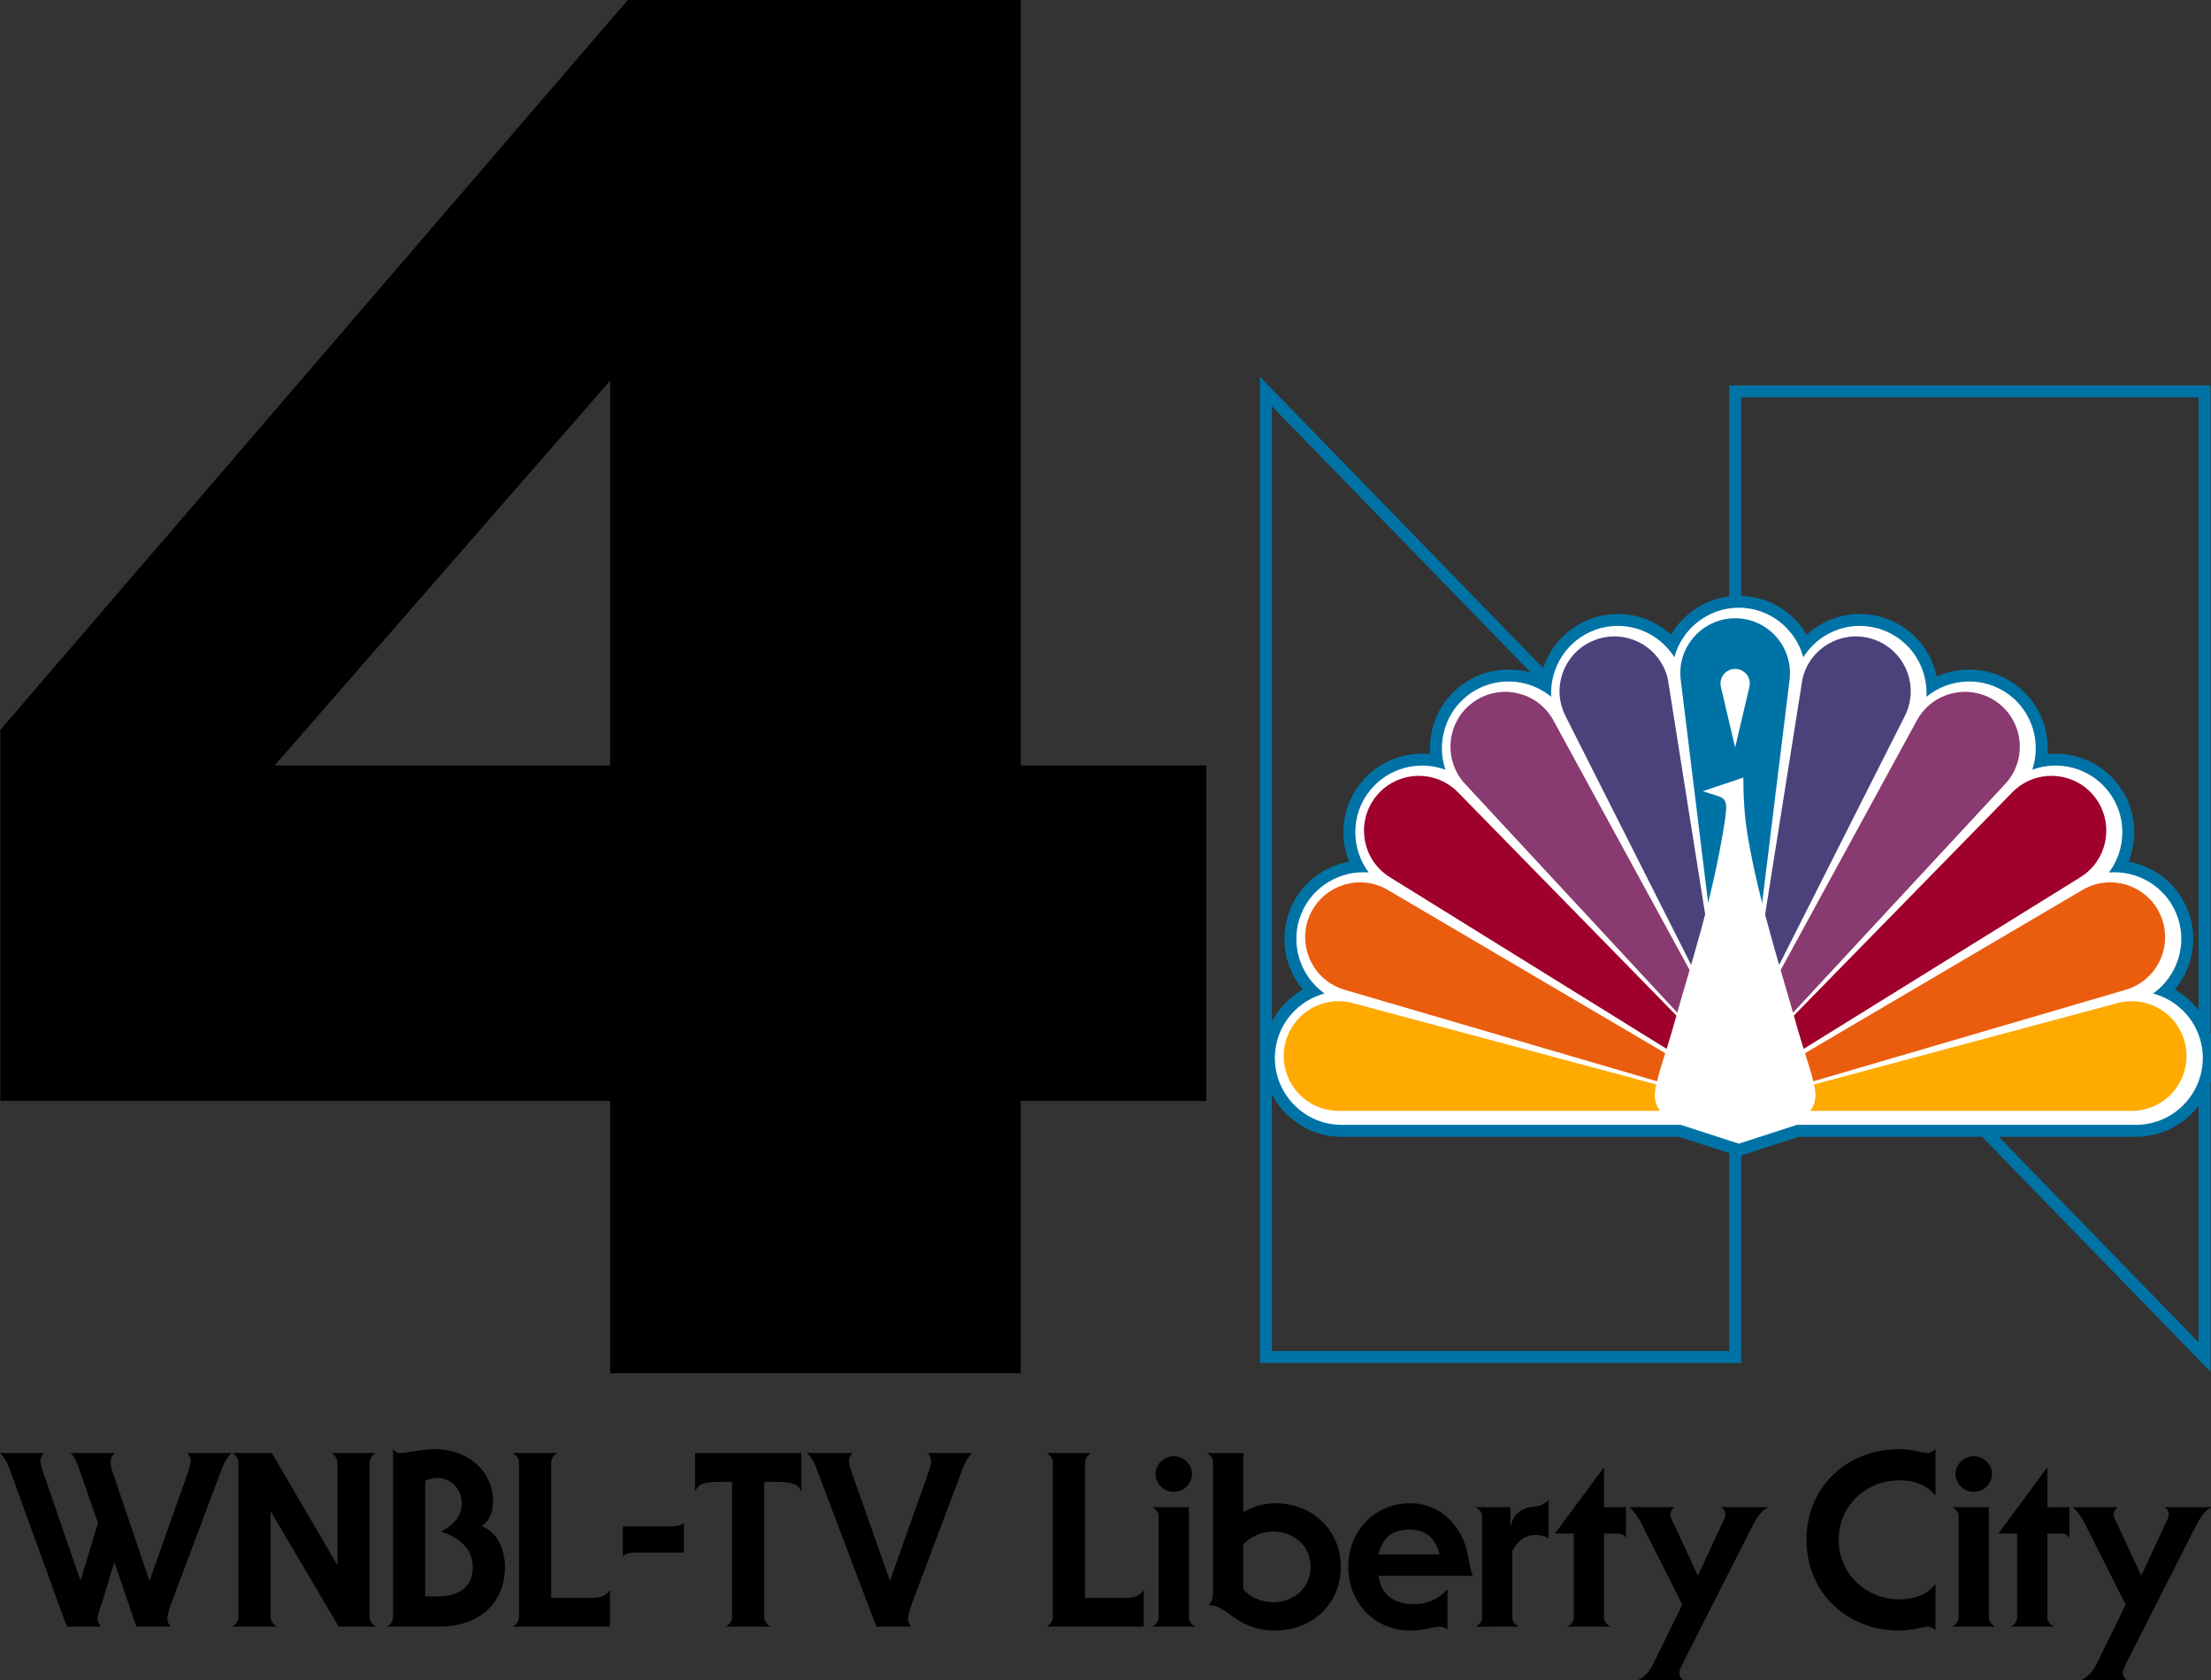<?xml version="1.0" encoding="UTF-8" standalone="no"?>
<!-- Created with Inkscape (http://www.inkscape.org/) -->

<svg
   width="1513.021"
   height="1150.065"
   viewBox="0 0 400.32 304.288"
   version="1.1"
   id="svg835"
   inkscape:version="1.2.2 (732a01da63, 2022-12-09)"
   sodipodi:docname="WNBL-TV (1979-1980).svg"
   xmlns:inkscape="http://www.inkscape.org/namespaces/inkscape"
   xmlns:sodipodi="http://sodipodi.sourceforge.net/DTD/sodipodi-0.dtd"
   xmlns="http://www.w3.org/2000/svg"
   xmlns:svg="http://www.w3.org/2000/svg"
   xmlns:rdf="http://www.w3.org/1999/02/22-rdf-syntax-ns#"
   xmlns:cc="http://creativecommons.org/ns#"
   xmlns:dc="http://purl.org/dc/elements/1.1/">
  <rect x="0" y="0" width="400.32" height="304.288" fill="#333333" stroke="none"/>
  <defs
     id="defs829">
    <clipPath
       clipPathUnits="userSpaceOnUse"
       id="clipPath1251">
      <rect
         style="opacity:1;fill:#ffffff;fill-opacity:1;stroke:none;stroke-width:5;stroke-linecap:square;stroke-linejoin:miter;stroke-miterlimit:4;stroke-dasharray:none;stroke-dashoffset:0;stroke-opacity:1"
         id="rect1253"
         width="181.504"
         height="115.888"
         x="13.686"
         y="558.615" />
    </clipPath>
  </defs>
  <sodipodi:namedview
     id="base"
     pagecolor="#ffffff"
     bordercolor="#666666"
     borderopacity="1.0"
     inkscape:pageopacity="0.0"
     inkscape:pageshadow="2"
     inkscape:zoom="0.5"
     inkscape:cx="778"
     inkscape:cy="452"
     inkscape:document-units="mm"
     inkscape:current-layer="text303"
     showgrid="false"
     showguides="true"
     inkscape:guide-bbox="true"
     inkscape:snap-smooth-nodes="true"
     inkscape:snap-nodes="false"
     inkscape:snap-object-midpoints="true"
     units="px"
     fit-margin-top="0"
     fit-margin-left="0"
     fit-margin-right="0"
     fit-margin-bottom="0"
     inkscape:window-width="1920"
     inkscape:window-height="1137"
     inkscape:window-x="-8"
     inkscape:window-y="-8"
     inkscape:window-maximized="1"
     inkscape:showpageshadow="2"
     inkscape:pagecheckerboard="true"
     inkscape:deskcolor="#d1d1d1" />
  <g
     inkscape:label="Layer 1"
     inkscape:groupmode="layer"
     id="layer1"
     transform="translate(365.01,-532.566)">
    <g
       id="g1404"
       transform="matrix(0.513,0,0,0.513,-93.008,366.344)">
      <g
         id="g1358"
         transform="matrix(1.268,0,0,1.268,-34.08,-143.633)">
        <path
           sodipodi:nodetypes="ccccc"
           inkscape:connector-curvature="0"
           id="path1354"
           d="M -38.93,477.785 V 746.612 H 91.702 V 612.198 Z"
           style="opacity:1;fill:none;fill-opacity:1;stroke:#0073a6;stroke-width:3.319;stroke-linecap:square;stroke-linejoin:miter;stroke-miterlimit:4;stroke-dasharray:none;stroke-dashoffset:0;stroke-opacity:1" />
        <path
           style="opacity:1;fill:none;fill-opacity:1;stroke:#0073a6;stroke-width:3.319;stroke-linecap:square;stroke-linejoin:miter;stroke-miterlimit:4;stroke-dasharray:none;stroke-dashoffset:0;stroke-opacity:1"
           d="M 222.334,746.612 V 477.785 H 91.702 V 612.198 Z"
           id="path1356"
           inkscape:connector-curvature="0"
           sodipodi:nodetypes="ccccc" />
      </g>
      <g
         id="g1402"
         transform="matrix(1.683,0,0,1.683,-107.696,320.734)"
         style="stroke-width:0.753">
        <path
           sodipodi:nodetypes="cccscccccccccscccscccccccccsccc"
           inkscape:connector-curvature="0"
           id="path1407"
           transform="matrix(0.265,0,0,0.265,-444.129,-77.356)"
           d="m 2104.621,780.295 c -24.364,1.9e-4 -44.95,16.703 -51.025,39.211 -9.68,-15.404 -26.573,-24.779 -44.522,-24.828 -6.05,-0.015 -12.211,1.016 -18.193,3.188 -22.464,8.154 -36.071,30.176 -34.719,52.939 -18.351,-15.161 -45.455,-16.524 -65.332,-1.691 -18.774,14.01 -25.555,38.319 -18.408,59.434 -21.053,-7.81 -45.727,-1.55 -60.213,17.053 -14.94,19.187 -14.451,45.637 -0.496,64.25 -22.169,-1.801 -44.069,10.616 -53.137,32.166 -9.759,23.193 -1.565,49.614 18.174,63.635 -20.211,5.434 -36.209,22.656 -38.906,44.625 -3.546,28.884 17.165,55.42 46.06,58.947 2.13,0.26 4.281,0.395 6.441,0.395 h 268.318 l 45.957,14.895 45.955,-14.895 h 268.318 c 2.161,0 4.311,-0.135 6.441,-0.395 28.895,-3.527 49.609,-30.063 46.062,-58.947 -2.698,-21.969 -18.695,-39.191 -38.906,-44.625 19.739,-14.02 27.933,-40.442 18.174,-63.635 -9.068,-21.55 -30.967,-33.967 -53.137,-32.166 13.955,-18.613 14.444,-45.063 -0.496,-64.25 -14.486,-18.603 -39.159,-24.862 -60.213,-17.053 7.147,-21.114 0.364,-45.424 -18.41,-59.434 -19.877,-14.833 -46.979,-13.469 -65.33,1.691 1.352,-22.763 -12.255,-44.784 -34.719,-52.938 -5.983,-2.171 -12.144,-3.206 -18.193,-3.189 -17.949,0.049 -34.842,9.425 -44.522,24.828 -6.075,-22.508 -26.661,-39.211 -51.025,-39.211 z"
           style="color:#000000;font-style:normal;font-variant:normal;font-weight:normal;font-stretch:normal;font-size:medium;line-height:normal;font-family:sans-serif;font-variant-ligatures:normal;font-variant-position:normal;font-variant-caps:normal;font-variant-numeric:normal;font-variant-alternates:normal;font-feature-settings:normal;text-indent:0;text-align:start;text-decoration:none;text-decoration-line:none;text-decoration-style:solid;text-decoration-color:#000000;letter-spacing:normal;word-spacing:normal;text-transform:none;writing-mode:lr-tb;direction:ltr;text-orientation:mixed;dominant-baseline:auto;baseline-shift:baseline;text-anchor:start;white-space:normal;shape-padding:0;clip-rule:nonzero;display:inline;overflow:visible;visibility:visible;opacity:1;isolation:auto;mix-blend-mode:normal;color-interpolation:sRGB;color-interpolation-filters:linearRGB;solid-color:#000000;solid-opacity:1;vector-effect:none;fill:#ffffff;fill-opacity:1;fill-rule:nonzero;stroke:#0073a6;stroke-width:18.898;stroke-linecap:square;stroke-linejoin:miter;stroke-miterlimit:4;stroke-dasharray:none;stroke-dashoffset:0;stroke-opacity:1;color-rendering:auto;image-rendering:auto;shape-rendering:auto;text-rendering:auto;enable-background:accumulate" />
        <path
           style="color:#000000;font-style:normal;font-variant:normal;font-weight:normal;font-stretch:normal;font-size:medium;line-height:normal;font-family:sans-serif;font-variant-ligatures:normal;font-variant-position:normal;font-variant-caps:normal;font-variant-numeric:normal;font-variant-alternates:normal;font-feature-settings:normal;text-indent:0;text-align:start;text-decoration:none;text-decoration-line:none;text-decoration-style:solid;text-decoration-color:#000000;letter-spacing:normal;word-spacing:normal;text-transform:none;writing-mode:lr-tb;direction:ltr;text-orientation:mixed;dominant-baseline:auto;baseline-shift:baseline;text-anchor:start;white-space:normal;shape-padding:0;clip-rule:nonzero;display:inline;overflow:visible;visibility:visible;opacity:1;isolation:auto;mix-blend-mode:normal;color-interpolation:sRGB;color-interpolation-filters:linearRGB;solid-color:#000000;solid-opacity:1;vector-effect:none;fill:#ffffff;fill-opacity:1;fill-rule:nonzero;stroke:none;stroke-width:14.234;stroke-linecap:square;stroke-linejoin:miter;stroke-miterlimit:4;stroke-dasharray:none;stroke-dashoffset:0;stroke-opacity:1;color-rendering:auto;image-rendering:auto;shape-rendering:auto;text-rendering:auto;enable-background:accumulate"
           d="m 2104.621,780.295 c -24.364,1.9e-4 -44.95,16.703 -51.025,39.211 -9.68,-15.404 -26.573,-24.779 -44.522,-24.828 -6.05,-0.015 -12.211,1.016 -18.193,3.188 -22.464,8.154 -36.071,30.176 -34.719,52.939 -18.351,-15.161 -45.455,-16.524 -65.332,-1.691 -18.774,14.01 -25.555,38.319 -18.408,59.434 -21.053,-7.81 -45.727,-1.55 -60.213,17.053 -14.94,19.187 -14.451,45.637 -0.496,64.25 -22.169,-1.801 -44.069,10.616 -53.137,32.166 -9.759,23.193 -1.565,49.614 18.174,63.635 -20.211,5.434 -36.209,22.656 -38.906,44.625 -3.546,28.884 17.165,55.42 46.06,58.947 2.13,0.26 4.281,0.395 6.441,0.395 h 268.318 l 45.957,14.895 45.955,-14.895 h 268.318 c 2.161,0 4.311,-0.135 6.441,-0.395 28.895,-3.527 49.609,-30.063 46.062,-58.947 -2.698,-21.969 -18.695,-39.191 -38.906,-44.625 19.739,-14.02 27.933,-40.442 18.174,-63.635 -9.068,-21.55 -30.967,-33.967 -53.137,-32.166 13.955,-18.613 14.444,-45.063 -0.496,-64.25 -14.486,-18.603 -39.159,-24.862 -60.213,-17.053 7.147,-21.114 0.364,-45.424 -18.41,-59.434 -19.877,-14.833 -46.979,-13.469 -65.33,1.691 1.352,-22.763 -12.255,-44.784 -34.719,-52.938 -5.983,-2.171 -12.144,-3.206 -18.193,-3.189 -17.949,0.049 -34.842,9.425 -44.522,24.828 -6.075,-22.508 -26.661,-39.211 -51.025,-39.211 z"
           transform="matrix(0.265,0,0,0.265,-444.129,-77.356)"
           id="path1362"
           inkscape:connector-curvature="0"
           sodipodi:nodetypes="cccscccccccccscccscccccccccsccc" />
        <path
           inkscape:connector-curvature="0"
           style="opacity:1;fill:#0073a6;fill-opacity:1;stroke:none;stroke-width:0.151;stroke-linecap:square;stroke-linejoin:miter;stroke-miterlimit:4;stroke-dasharray:none;stroke-dashoffset:0;stroke-opacity:0.636"
           d="m 112.823,131.635 c -6.35,6e-5 -11.498,5.148 -11.498,11.498 0.005,0.469 0.029,0.936 0.086,1.401 l 11.412,92.946 11.412,-92.946 c 0.057,-0.465 0.081,-0.933 0.086,-1.401 -5e-5,-6.35 -5.148,-11.498 -11.498,-11.498 z"
           id="path1364" />
        <g
           style="fill:#ffaa01;fill-opacity:1;stroke-width:0.753"
           id="g1370"
           transform="translate(-170.921,-42.333)">
          <path
             sodipodi:nodetypes="csscsscc"
             inkscape:connector-curvature="0"
             style="opacity:1;fill:#ffaa01;fill-opacity:1;stroke:none;stroke-width:0.151;stroke-linecap:square;stroke-linejoin:miter;stroke-miterlimit:4;stroke-dasharray:none;stroke-dashoffset:0;stroke-opacity:0.636"
             d="m 189.164,264.389 c 0.774,-6.303 6.511,-10.789 12.814,-10.011 0.465,0.058 0.928,0.135 1.381,0.256 l 84.502,22.654 -87.283,-1.5e-4 c -0.469,0 -0.936,-0.029 -1.401,-0.086 -6.303,-0.769 -10.785,-6.511 -10.011,-12.814 z"
             id="path1366" />
          <path
             id="path1368"
             d="m 378.323,264.389 c -0.774,-6.303 -6.511,-10.789 -12.814,-10.011 -0.465,0.058 -0.928,0.135 -1.381,0.256 l -84.502,22.654 87.283,-1.5e-4 c 0.469,0 0.936,-0.029 1.401,-0.086 6.303,-0.769 10.785,-6.511 10.011,-12.814 z"
             style="opacity:1;fill:#ffaa01;fill-opacity:1;stroke:none;stroke-width:0.151;stroke-linecap:square;stroke-linejoin:miter;stroke-miterlimit:4;stroke-dasharray:none;stroke-dashoffset:0;stroke-opacity:0.636"
             inkscape:connector-curvature="0"
             sodipodi:nodetypes="csscsscc" />
        </g>
        <g
           style="fill:#ea5d0e;fill-opacity:1;stroke-width:0.753"
           id="g1376"
           transform="translate(-170.921,-42.333)">
          <path
             id="path1372"
             d="m 194.473,236.405 c 2.463,-5.853 9.206,-8.605 15.057,-6.139 0.432,0.182 0.856,0.382 1.259,0.623 l 79.981,47.061 -88.833,-26.023 c -0.45,-0.132 -0.893,-0.283 -1.325,-0.465 -5.855,-2.459 -8.601,-9.204 -6.139,-15.057 z"
             style="opacity:1;fill:#ea5d0e;fill-opacity:1;stroke:none;stroke-width:0.151;stroke-linecap:square;stroke-linejoin:miter;stroke-miterlimit:4;stroke-dasharray:none;stroke-dashoffset:0;stroke-opacity:0.636"
             inkscape:connector-curvature="0"
             sodipodi:nodetypes="csscssc" />
          <path
             sodipodi:nodetypes="csscssc"
             inkscape:connector-curvature="0"
             style="opacity:1;fill:#ea5d0e;fill-opacity:1;stroke:none;stroke-width:0.151;stroke-linecap:square;stroke-linejoin:miter;stroke-miterlimit:4;stroke-dasharray:none;stroke-dashoffset:0;stroke-opacity:0.636"
             d="m 373.014,236.405 c -2.463,-5.853 -9.206,-8.605 -15.057,-6.139 -0.432,0.182 -0.856,0.382 -1.259,0.623 l -79.981,47.061 88.833,-26.023 c 0.45,-0.132 0.893,-0.283 1.325,-0.465 5.855,-2.459 8.601,-9.204 6.139,-15.057 z"
             id="path1374" />
        </g>
        <g
           style="fill:#9f002c;fill-opacity:1;stroke-width:0.753"
           id="g1382"
           transform="translate(-170.921,-42.333)">
          <path
             sodipodi:nodetypes="csscssc"
             inkscape:connector-curvature="0"
             style="opacity:1;fill:#9f002c;fill-opacity:1;stroke:none;stroke-width:0.151;stroke-linecap:square;stroke-linejoin:miter;stroke-miterlimit:4;stroke-dasharray:none;stroke-dashoffset:0;stroke-opacity:0.636"
             d="m 208.334,211.457 c 3.901,-5.01 11.129,-5.913 16.136,-2.008 0.37,0.288 0.727,0.592 1.053,0.929 l 66.469,67.943 -80.492,-49.934 c -0.398,-0.247 -0.788,-0.506 -1.158,-0.793 -5.013,-3.898 -5.909,-11.126 -2.008,-16.136 z"
             id="path1378" />
          <path
             id="path1380"
             d="m 359.153,211.457 c -3.901,-5.01 -11.129,-5.913 -16.136,-2.008 -0.37,0.288 -0.727,0.592 -1.053,0.929 l -66.469,67.943 80.492,-49.934 c 0.398,-0.247 0.788,-0.506 1.158,-0.793 5.013,-3.898 5.909,-11.126 2.008,-16.136 z"
             style="opacity:1;fill:#9f002c;fill-opacity:1;stroke:none;stroke-width:0.151;stroke-linecap:square;stroke-linejoin:miter;stroke-miterlimit:4;stroke-dasharray:none;stroke-dashoffset:0;stroke-opacity:0.636"
             inkscape:connector-curvature="0"
             sodipodi:nodetypes="csscssc" />
        </g>
        <g
           style="fill:#893a70;fill-opacity:1;stroke-width:0.753"
           id="g1388"
           transform="translate(-170.921,-42.333)">
          <path
             id="path1384"
             d="m 228.662,191.683 c 5.089,-3.798 12.297,-2.753 16.092,2.339 0.28,0.376 0.544,0.763 0.769,1.175 l 44.224,81.066 -62.517,-67.416 c -0.319,-0.344 -0.626,-0.696 -0.907,-1.072 -3.801,-5.087 -2.751,-12.294 2.339,-16.092 z"
             style="opacity:1;fill:#893a70;fill-opacity:1;stroke:none;stroke-width:0.151;stroke-linecap:square;stroke-linejoin:miter;stroke-miterlimit:4;stroke-dasharray:none;stroke-dashoffset:0;stroke-opacity:0.636"
             inkscape:connector-curvature="0"
             sodipodi:nodetypes="csscssc" />
          <path
             sodipodi:nodetypes="csscssc"
             inkscape:connector-curvature="0"
             style="opacity:1;fill:#893a70;fill-opacity:1;stroke:none;stroke-width:0.151;stroke-linecap:square;stroke-linejoin:miter;stroke-miterlimit:4;stroke-dasharray:none;stroke-dashoffset:0;stroke-opacity:0.636"
             d="m 338.824,191.683 c -5.089,-3.798 -12.297,-2.753 -16.092,2.339 -0.28,0.376 -0.544,0.763 -0.769,1.175 l -44.224,81.066 62.517,-67.416 c 0.319,-0.344 0.626,-0.696 0.907,-1.072 3.801,-5.087 2.751,-12.294 -2.339,-16.092 z"
             id="path1386" />
        </g>
        <g
           style="fill:#4b427c;fill-opacity:1;stroke-width:0.753"
           id="g1394"
           transform="translate(-170.921,-42.333)">
          <path
             sodipodi:nodetypes="csscssc"
             inkscape:connector-curvature="0"
             style="opacity:1;fill:#4b427c;fill-opacity:1;stroke:none;stroke-width:0.151;stroke-linecap:square;stroke-linejoin:miter;stroke-miterlimit:4;stroke-dasharray:none;stroke-dashoffset:0;stroke-opacity:0.636"
             d="m 254.497,178.468 c 5.969,-2.167 12.569,0.915 14.731,6.885 0.16,0.441 0.301,0.888 0.398,1.347 l 11.638,73.357 -33.093,-65.57 c -0.211,-0.418 -0.398,-0.848 -0.559,-1.288 -2.171,-5.968 0.916,-12.564 6.885,-14.731 z"
             id="path1390" />
          <path
             id="path1392"
             d="m 312.99,178.468 c -5.969,-2.167 -12.569,0.915 -14.731,6.885 -0.16,0.441 -0.301,0.888 -0.398,1.347 l -11.638,73.357 33.093,-65.57 c 0.211,-0.418 0.398,-0.848 0.559,-1.288 2.171,-5.968 -0.916,-12.564 -6.885,-14.731 z"
             style="opacity:1;fill:#4b427c;fill-opacity:1;stroke:none;stroke-width:0.151;stroke-linecap:square;stroke-linejoin:miter;stroke-miterlimit:4;stroke-dasharray:none;stroke-dashoffset:0;stroke-opacity:0.636"
             inkscape:connector-curvature="0"
             sodipodi:nodetypes="csscssc" />
        </g>
        <path
           style="opacity:1;fill:#ffffff;fill-opacity:1;stroke:none;stroke-width:3.692;stroke-linecap:square;stroke-linejoin:miter;stroke-miterlimit:4;stroke-dasharray:none;stroke-dashoffset:0;stroke-opacity:1"
           d="m 110.665,174.118 c -2.578,16.748 -7.393,30.793 -10.295,41.361 -2.179,7.937 -4.396,13.29 -4.396,16.237 0,2.634 1.9,4.815 4.454,5.664 l 12.394,4.017 12.394,-4.017 c 2.554,-0.849 4.454,-3.029 4.454,-5.664 0,-2.947 -2.216,-8.299 -4.396,-16.237 -2.327,-8.473 -7.511,-24.325 -9.833,-38.283 -0.719,-4.322 -0.898,-8.461 -0.898,-12.145 l -8.492,2.862 c 4.545,1.614 5.465,0.665 4.613,6.204 z"
           id="path1398"
           inkscape:connector-curvature="0"
           sodipodi:nodetypes="ssscccsssccs" />
        <path
           style="opacity:1;fill:#ffffff;fill-opacity:1;stroke:none;stroke-width:3.692;stroke-linecap:square;stroke-linejoin:miter;stroke-miterlimit:4;stroke-dasharray:none;stroke-dashoffset:0;stroke-opacity:1"
           d="m 112.823,142.258 c 1.696,0 3.071,1.375 3.071,3.071 0,0.24 -0.029,0.48 -0.084,0.714 l -2.987,12.694 -2.987,-12.694 c -0.055,-0.234 -0.084,-0.473 -0.084,-0.714 0,-1.696 1.375,-3.071 3.071,-3.071 z"
           id="path1400"
           inkscape:connector-curvature="0"
           sodipodi:nodetypes="ssscsss" />
      </g>
    </g>
    <g
       aria-label="4"
       id="text192"
       style="font-weight:900;font-size:70.556px;font-family:'Helvetica Neue LT W1G';-inkscape-font-specification:'Helvetica Neue LT W1G Heavy';stroke-width:0"
       transform="matrix(5.065,0,0,5.065,3122.963,-2219.005)">
      <path
         d="m -652.154,543.244 v 27.376 h 6.632 v 11.994 h -6.632 v 9.737 H -666.83 v -9.737 h -21.802 v -13.264 l 22.437,-26.106 z m -14.676,13.617 -11.994,13.758 H -666.83 Z"
         id="path244" />
    </g>
    <g
       aria-label="WNBL-TV Liberty City"
       id="text303"
       style="font-weight:bold;font-size:70.556px;font-family:'ITC Serif Gothic Extra';-inkscape-font-specification:'ITC Serif Gothic Extra Bold';stroke-width:0"
       transform="translate(30.339,-128.717)">
      <path
         d="m -382.634,924.426 c 0.75,0.574 1.148,1.545 1.457,2.428 l 3.576,10.242 -3.134,10.33 h -0.088 l -6.181,-18.012 c -0.397,-1.148 -1.015,-2.737 -1.015,-3.532 0,-0.618 0.309,-1.104 0.618,-1.457 h -7.946 c 0.662,0.662 1.28,1.633 1.633,2.605 l 10.463,28.828 h 6.181 c -0.309,-0.353 -0.618,-0.839 -0.618,-1.457 0,-0.795 0.618,-2.207 1.015,-3.532 l 1.987,-6.578 h 0.088 l 3.929,11.566 h 6.225 c -0.309,-0.353 -0.618,-0.839 -0.618,-1.457 0,-0.795 0.574,-2.384 1.015,-3.532 l 8.962,-23.839 c 0.353,-0.971 0.971,-1.942 1.633,-2.605 h -7.99 c 0.309,0.353 0.618,0.839 0.618,1.457 0,0.795 -0.618,2.384 -1.015,3.532 l -6.401,18.012 h -0.088 l -6.578,-19.38 c -0.177,-0.53 -0.397,-1.236 -0.397,-1.942 0,-0.75 0.177,-1.104 0.706,-1.678 z"
         id="path305"
         style="stroke-width:0" />
      <path
         d="m -334.029,955.859 h 6.71 c -0.618,-0.397 -1.104,-0.971 -1.104,-1.766 v -27.901 c 0,-0.795 0.486,-1.369 1.104,-1.766 h -8.035 c 0.618,0.397 1.104,0.971 1.104,1.766 v 18.409 h -0.088 l -11.787,-20.175 h -7.152 c 0.618,0.397 1.104,0.971 1.104,1.766 v 27.901 c 0,0.795 -0.486,1.369 -1.104,1.766 h 8.035 c -0.618,-0.397 -1.104,-0.971 -1.104,-1.766 v -18.983 h 0.088 z"
         id="path307"
         style="stroke-width:0" />
      <path
         d="m -315.797,955.859 c 7.372,0 11.875,-4.37 11.875,-10.816 0,-2.914 -1.236,-6.269 -4.238,-7.372 1.413,-0.927 2.075,-2.384 2.075,-4.547 0,-5.298 -4.37,-9.403 -10.639,-9.403 -1.06,0 -2.34,0.177 -3.488,0.353 -1.104,0.177 -2.119,0.353 -2.605,0.353 -0.618,0 -0.971,-0.265 -1.369,-0.706 v 30.373 c 0,0.795 -0.486,1.369 -1.104,1.766 z m -2.561,-26.4 c 0.441,-0.265 1.457,-0.53 2.163,-0.53 2.605,0 4.459,2.075 4.459,4.724 0,2.428 -1.81,3.929 -3.752,4.989 3.267,1.06 5.739,3.09 5.739,6.49 0,3.267 -2.207,5.253 -6.313,5.253 h -2.296 z"
         id="path309"
         style="stroke-width:0" />
      <path
         d="m -302.487,924.426 c 0.618,0.397 1.104,0.971 1.104,1.766 v 27.901 c 0,0.795 -0.486,1.369 -1.104,1.766 h 17.57 v -6.622 c -0.662,0.883 -1.457,1.413 -3.046,1.413 h -7.593 v -24.457 c 0,-0.795 0.486,-1.369 1.104,-1.766 z"
         id="path311"
         style="stroke-width:0" />
      <path
         d="m -271.54,942.46 v -5.386 c -0.618,0.486 -1.28,0.618 -2.031,0.618 h -9.006 v 5.386 c 0.618,-0.486 1.28,-0.618 2.031,-0.618 z"
         id="path313"
         style="stroke-width:0" />
      <path
         d="m -269.509,924.426 v 7.019 c 0.353,-0.971 1.015,-1.81 4.326,-1.81 h 2.384 v 24.457 c 0,0.795 -0.486,1.369 -1.104,1.766 h 8.035 c -0.618,-0.397 -1.104,-0.971 -1.104,-1.766 V 929.636 h 2.384 c 3.311,0 3.973,0.839 4.326,1.81 v -7.019 z"
         id="path315"
         style="stroke-width:0" />
      <path
         d="m -227.371,924.426 c 0.309,0.353 0.618,0.839 0.618,1.457 0,0.795 -0.618,2.384 -1.015,3.532 l -6.401,18.012 h -0.088 l -6.357,-18.012 c -0.397,-1.148 -1.015,-2.737 -1.015,-3.532 0,-0.618 0.309,-1.104 0.618,-1.457 h -8.211 c 0.662,0.662 1.28,1.633 1.633,2.605 l 10.904,28.828 h 6.357 c -0.309,-0.353 -0.618,-0.839 -0.618,-1.457 0,-0.795 0.574,-2.384 1.015,-3.532 l 8.962,-23.839 c 0.353,-0.971 0.971,-1.942 1.633,-2.605 z"
         id="path317"
         style="stroke-width:0" />
      <path
         d="m -205.828,924.426 c 0.618,0.397 1.104,0.971 1.104,1.766 v 27.901 c 0,0.795 -0.486,1.369 -1.104,1.766 h 17.57 v -6.622 c -0.662,0.883 -1.457,1.413 -3.046,1.413 h -7.593 v -24.457 c 0,-0.795 0.486,-1.369 1.104,-1.766 z"
         id="path319"
         style="stroke-width:0" />
      <path
         d="m -180.091,934.227 h -6.578 c 0.53,0.397 1.104,0.75 1.104,1.766 v 18.1 c 0,1.015 -0.574,1.369 -1.104,1.766 h 7.681 c -0.53,-0.397 -1.104,-0.75 -1.104,-1.766 z m 0.574,-6.004 c 0,-1.722 -1.501,-3.223 -3.311,-3.223 -1.81,0 -3.311,1.501 -3.311,3.223 0,1.722 1.501,3.223 3.311,3.223 1.81,0 3.311,-1.501 3.311,-3.223 z"
         id="path321"
         style="stroke-width:0" />
      <path
         d="m -170.246,924.426 h -6.578 c 0.53,0.397 1.104,0.75 1.104,1.766 v 23.353 c 0,1.324 -0.353,1.987 -0.795,2.428 3.62,0 4.944,4.591 12.096,4.591 6.622,0 11.831,-4.812 11.831,-11.522 0,-6.71 -5.209,-11.522 -11.831,-11.522 -2.649,0 -4.106,0.75 -5.827,1.589 z m 0,16.599 c 1.28,-1.545 3.399,-2.384 5.43,-2.384 3.708,0 6.754,2.56 6.754,6.401 0,3.841 -3.046,6.401 -6.754,6.401 -2.031,0 -4.15,-0.839 -5.43,-2.384 z"
         id="path323"
         style="stroke-width:0" />
      <path
         d="m -128.682,946.676 c -0.309,-0.574 -0.662,-2.472 -0.927,-3.885 -0.883,-4.768 -4.68,-9.271 -10.33,-9.271 -6.799,0 -11.302,5.298 -11.302,11.522 0,6.225 4.503,11.522 11.302,11.522 2.296,0 4.282,-0.706 5.253,-0.706 0.618,0 1.015,0.221 1.413,0.486 v -7.284 c -1.457,1.722 -3.576,2.737 -6.092,2.737 -3.664,0 -5.871,-1.722 -6.401,-5.121 z m -17.085,-3.885 c 0.75,-2.958 2.384,-4.503 5.518,-4.503 3.134,0 4.768,1.545 5.562,4.503 z"
         id="path325"
         style="stroke-width:0" />
      <path
         d="m -120.427,955.859 c -0.53,-0.397 -1.104,-0.75 -1.104,-1.766 v -11.875 c 1.148,-2.384 2.825,-2.958 4.15,-2.958 1.104,0 1.898,0.265 2.428,0.662 v -7.019 c -0.75,0.883 -1.942,1.192 -2.737,1.236 -2.163,0.132 -3.797,1.501 -4.106,3.532 h -0.088 v -3.443 h -6.225 c 0.53,0.397 1.104,0.75 1.104,1.766 v 18.1 c 0,1.015 -0.574,1.369 -1.104,1.766 z"
         id="path327"
         style="stroke-width:0" />
      <path
         d="m -104.931,934.227 v -7.24 l -8.873,12.008 h 3.399 v 15.098 c 0,1.015 -0.574,1.369 -1.104,1.766 h 7.681 c -0.53,-0.397 -1.104,-0.75 -1.104,-1.766 v -15.098 h 2.296 c 0.706,0 1.324,0.132 1.678,0.795 v -5.562 z"
         id="path329"
         style="stroke-width:0" />
      <path
         d="m -83.697,934.227 c 0.486,0.397 0.75,0.75 0.75,1.369 0,0.441 -0.397,1.192 -0.706,1.81 l -4.238,9.138 h -0.088 l -4.238,-9.138 c -0.309,-0.618 -0.706,-1.369 -0.706,-1.81 0,-0.618 0.265,-0.971 0.75,-1.369 h -8.167 c 0.971,0.883 1.633,1.81 2.296,3.179 l 7.284,14.48 -5.298,10.816 c -0.486,1.015 -1.324,2.119 -2.605,2.781 v 0.088 h 8.123 c -0.486,-0.397 -0.75,-0.75 -0.75,-1.369 0,-0.486 0.662,-1.766 0.927,-2.296 l 12.405,-24.457 c 0.75,-1.457 1.678,-2.693 2.649,-3.134 v -0.088 z"
         id="path331"
         style="stroke-width:0" />
      <path
         d="m -44.914,923.72 c -0.397,0.309 -0.795,0.706 -1.501,0.706 -0.486,0 -1.104,-0.177 -1.942,-0.353 -0.839,-0.177 -1.854,-0.353 -3.134,-0.353 -9.447,0 -16.776,6.843 -16.776,16.422 0,9.58 7.328,16.422 16.776,16.422 2.516,0 4.459,-0.706 5.077,-0.706 0.265,0 0.53,0.088 0.795,0.177 0.265,0.088 0.486,0.265 0.706,0.53 v -8.388 c -1.324,1.589 -3.311,2.737 -6.578,2.737 -5.827,0 -10.948,-4.459 -10.948,-10.772 0,-6.313 5.121,-10.772 10.948,-10.772 3.267,0 5.253,1.148 6.578,2.737 z"
         id="path333"
         style="stroke-width:0" />
      <path
         d="m -35.246,934.227 h -6.578 c 0.53,0.397 1.104,0.75 1.104,1.766 v 18.1 c 0,1.015 -0.574,1.369 -1.104,1.766 h 7.681 c -0.53,-0.397 -1.104,-0.75 -1.104,-1.766 z m 0.574,-6.004 c 0,-1.722 -1.501,-3.223 -3.311,-3.223 -1.81,0 -3.311,1.501 -3.311,3.223 0,1.722 1.501,3.223 3.311,3.223 1.81,0 3.311,-1.501 3.311,-3.223 z"
         id="path335"
         style="stroke-width:0" />
      <path
         d="m -24.651,934.227 v -7.24 l -8.873,12.008 h 3.399 v 15.098 c 0,1.015 -0.574,1.369 -1.104,1.766 h 7.681 c -0.53,-0.397 -1.104,-0.75 -1.104,-1.766 v -15.098 h 2.296 c 0.706,0 1.324,0.132 1.678,0.795 v -5.562 z"
         id="path337"
         style="stroke-width:0" />
      <path
         d="m -3.416,934.227 c 0.486,0.397 0.75,0.75 0.75,1.369 0,0.441 -0.397,1.192 -0.706,1.81 l -4.238,9.138 H -7.699 l -4.238,-9.138 c -0.309,-0.618 -0.706,-1.369 -0.706,-1.81 0,-0.618 0.265,-0.971 0.75,-1.369 h -8.167 c 0.971,0.883 1.633,1.81 2.296,3.179 l 7.284,14.48 -5.298,10.816 c -0.486,1.015 -1.324,2.119 -2.605,2.781 v 0.088 h 8.123 c -0.486,-0.397 -0.75,-0.75 -0.75,-1.369 0,-0.486 0.662,-1.766 0.927,-2.296 L 2.323,937.45 c 0.75,-1.457 1.678,-2.693 2.649,-3.134 v -0.088 z"
         id="path339"
         style="stroke-width:0" />
    </g>
  </g>
</svg>
